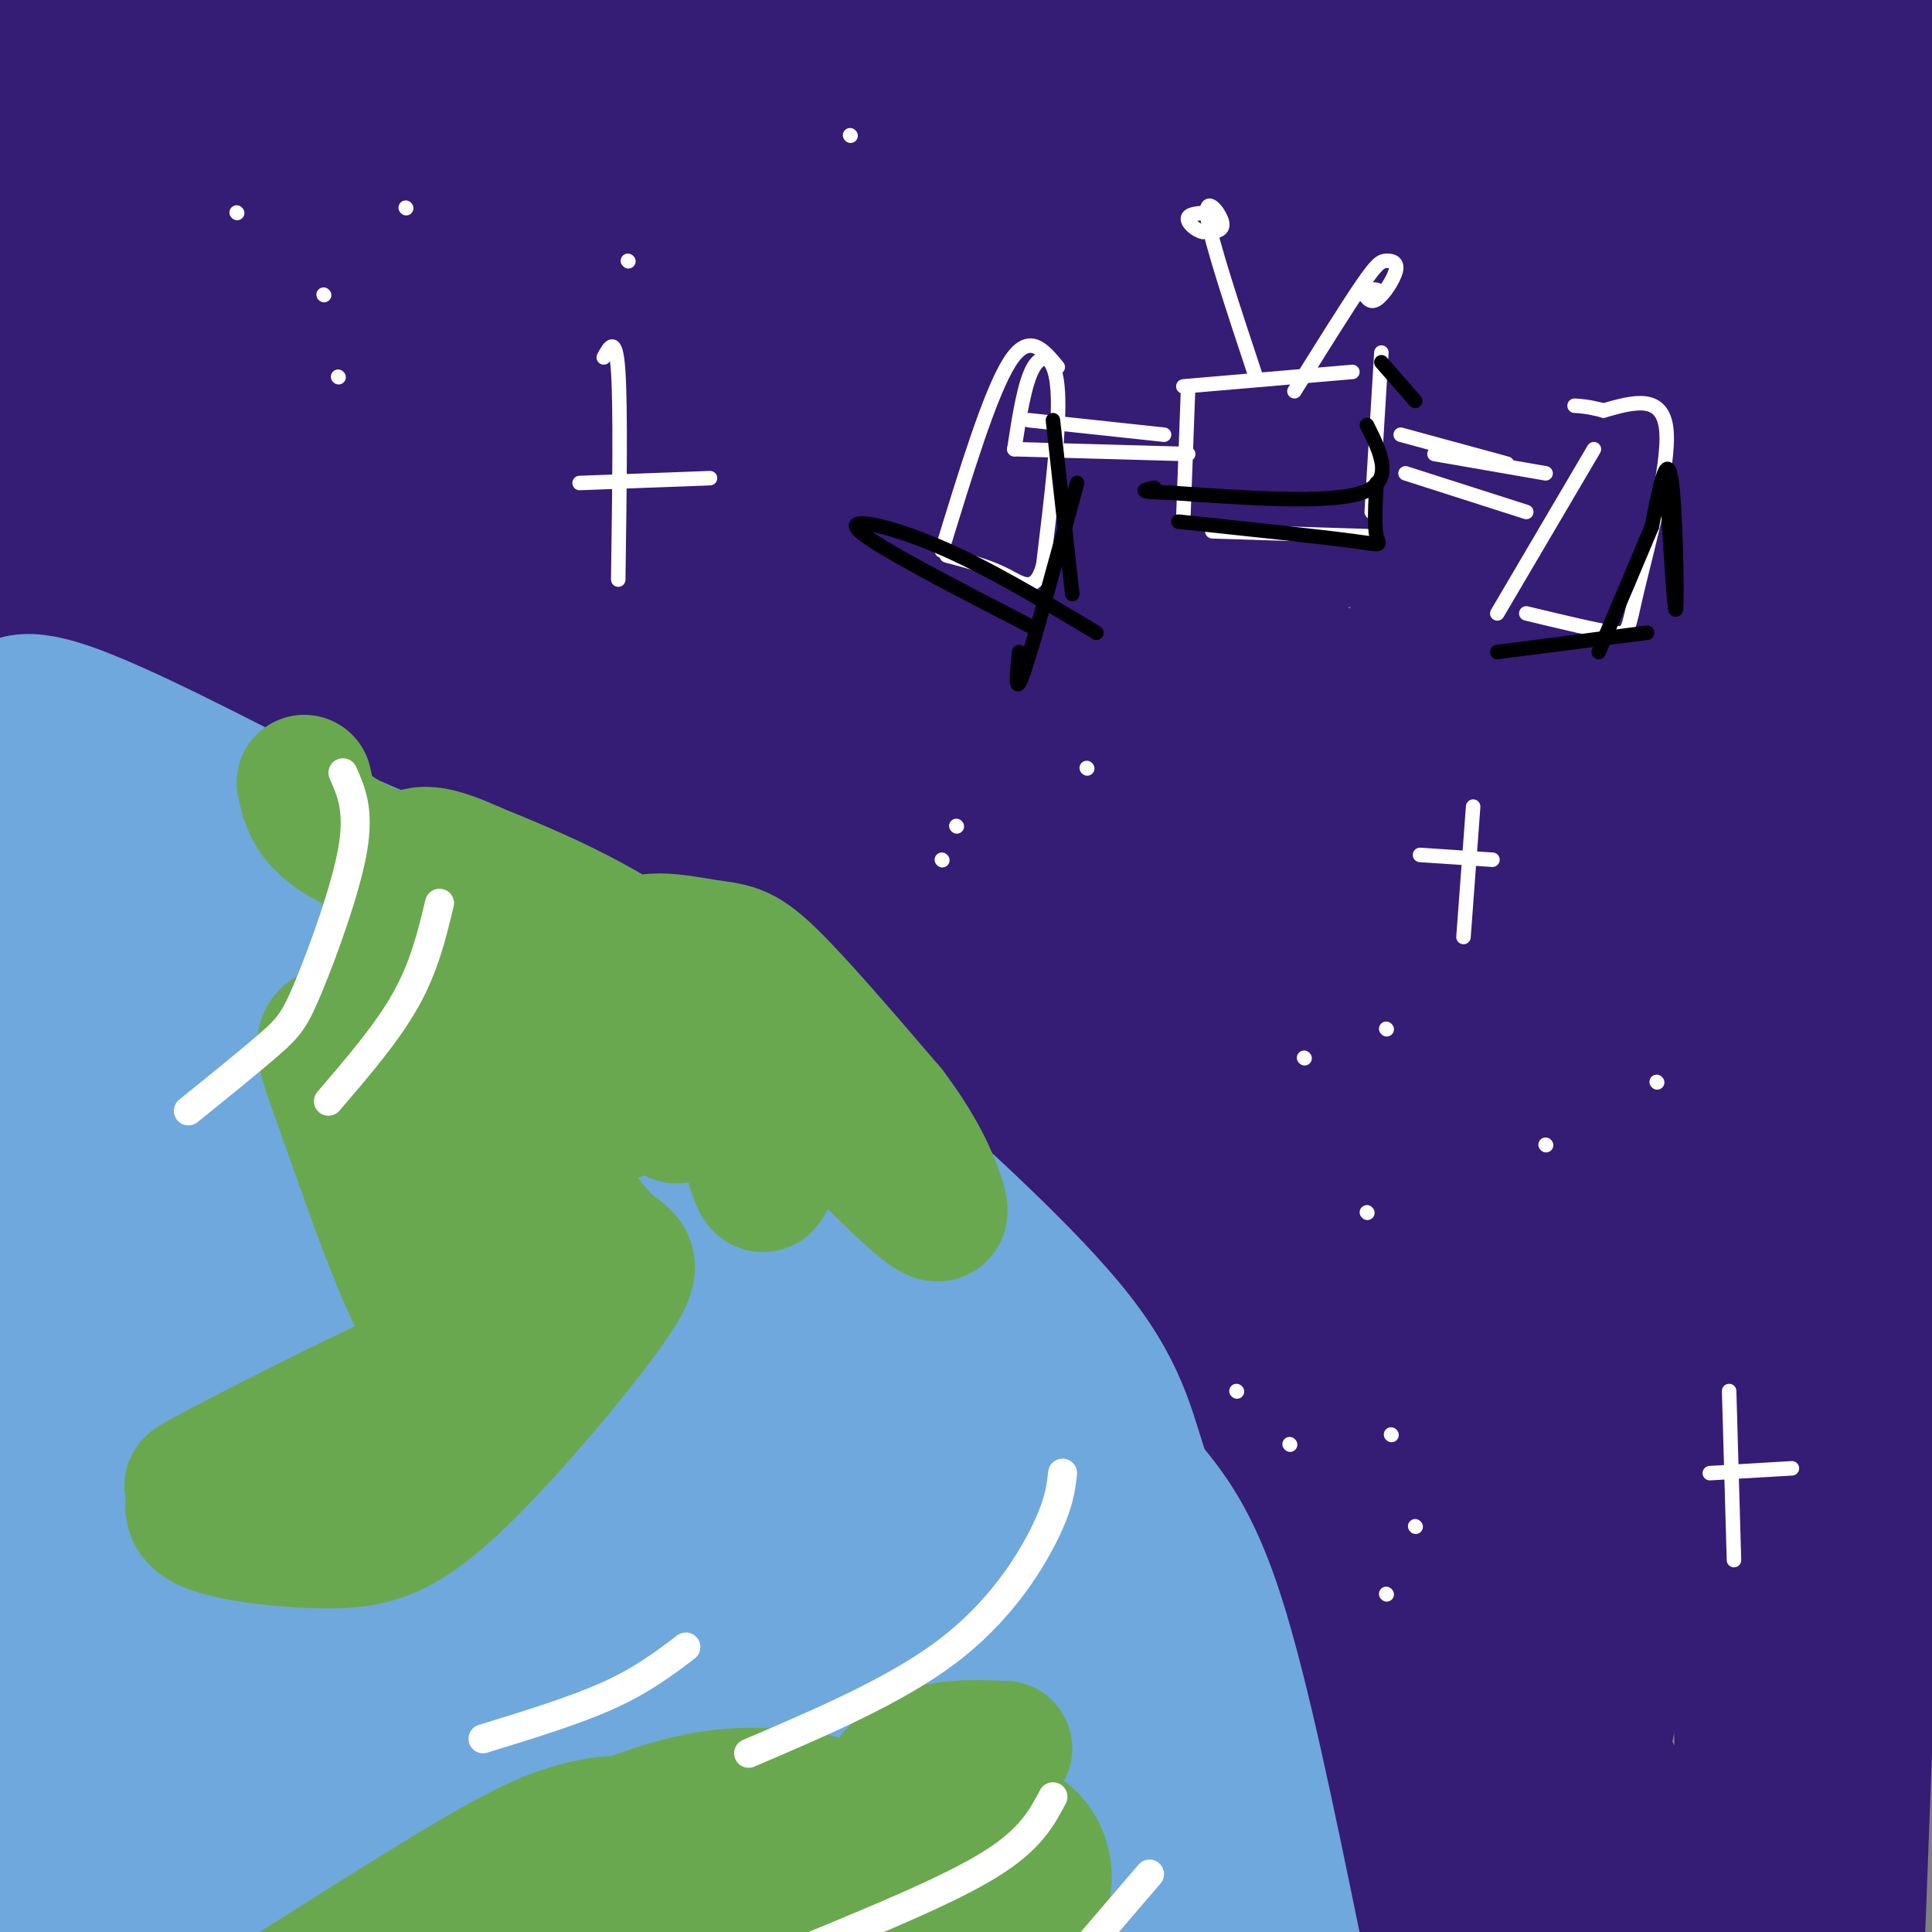 <svg viewBox='0 0 400 400' version='1.1' xmlns='http://www.w3.org/2000/svg' xmlns:xlink='http://www.w3.org/1999/xlink'><rect x="0" y="0" width="400" height="400" fill="#808080" stroke="none"/><g fill='none' stroke='rgb(53,28,117)' stroke-width='28' stroke-linecap='round' stroke-linejoin='round'><path d='M360,9c4.143,5.851 8.286,11.702 16,18c7.714,6.298 19.000,13.042 24,15c5.000,1.958 3.714,-0.869 -6,-10c-9.714,-9.131 -27.857,-24.565 -46,-40'/><path d='M358,1c17.378,13.911 34.756,27.822 40,31c5.244,3.178 -1.644,-4.378 -13,-13c-11.356,-8.622 -27.178,-18.311 -43,-28'/><path d='M360,4c21.833,13.000 43.667,26.000 42,24c-1.667,-2.000 -26.833,-19.000 -52,-36'/><path d='M391,12c0.000,0.000 25.000,17.000 25,17'/><path d='M404,30c0.000,0.000 -102.000,-52.000 -102,-52'/><path d='M367,14c0.000,0.000 43.000,20.000 43,20'/><path d='M341,39c0.000,0.000 -140.000,-50.000 -140,-50'/><path d='M189,1c45.333,35.083 90.667,70.167 127,96c36.333,25.833 63.667,42.417 91,59'/><path d='M404,155c-15.500,-10.833 -31.000,-21.667 -78,-48c-47.000,-26.333 -125.500,-68.167 -204,-110'/><path d='M131,1c0.000,0.000 324.000,188.000 324,188'/><path d='M267,82c0.000,0.000 -206.000,-109.000 -206,-109'/><path d='M114,28c0.000,0.000 309.000,244.000 309,244'/><path d='M375,284c-77.729,-49.125 -155.458,-98.250 -219,-141c-63.542,-42.750 -112.897,-79.126 -129,-92c-16.103,-12.874 1.044,-2.244 6,0c4.956,2.244 -2.281,-3.896 42,27c44.281,30.896 140.080,98.827 208,152c67.920,53.173 107.960,91.586 148,130'/><path d='M379,302c-21.861,-19.410 -43.722,-38.820 -86,-81c-42.278,-42.180 -104.971,-107.131 -111,-114c-6.029,-6.869 44.608,44.343 76,74c31.392,29.657 43.541,37.759 70,55c26.459,17.241 67.230,43.620 108,70'/><path d='M376,214c-15.786,-22.670 -31.573,-45.340 -68,-82c-36.427,-36.660 -93.496,-87.311 -92,-93c1.496,-5.689 61.557,33.584 98,57c36.443,23.416 49.270,30.976 71,47c21.730,16.024 52.365,40.512 83,65'/><path d='M386,93c0.000,0.000 -85.000,-105.000 -85,-105'/><path d='M332,23c0.000,0.000 78.000,105.000 78,105'/><path d='M384,93c-28.417,-35.167 -56.833,-70.333 -71,-89c-14.167,-18.667 -14.083,-20.833 -14,-23'/><path d='M315,34c13.061,48.413 26.121,96.826 38,150c11.879,53.174 22.576,111.108 19,97c-3.576,-14.108 -21.424,-100.260 -31,-149c-9.576,-48.740 -10.879,-60.069 -12,-77c-1.121,-16.931 -2.061,-39.466 -3,-62'/><path d='M338,43c7.167,63.417 14.333,126.833 19,189c4.667,62.167 6.833,123.083 9,184'/><path d='M362,401c-2.185,-66.091 -4.370,-132.182 -5,-173c-0.630,-40.818 0.295,-56.364 3,-91c2.705,-34.636 7.190,-88.364 10,-75c2.810,13.364 3.946,93.818 1,168c-2.946,74.182 -9.973,142.091 -17,210'/><path d='M356,398c5.378,-32.956 10.756,-65.911 19,-100c8.244,-34.089 19.356,-69.311 30,-98c10.644,-28.689 20.822,-50.844 31,-73'/><path d='M375,391c0.000,0.000 -44.000,120.000 -44,120'/><path d='M331,182c15.689,-45.758 31.378,-91.515 45,-130c13.622,-38.485 25.177,-69.697 25,-52c-0.177,17.697 -12.086,84.303 -20,129c-7.914,44.697 -11.833,67.485 -27,131c-15.167,63.515 -41.584,167.758 -68,272'/><path d='M320,293c25.000,-78.333 50.000,-156.667 49,-131c-1.000,25.667 -28.000,155.333 -55,285'/><path d='M310,400c4.767,-35.406 9.533,-70.812 16,-107c6.467,-36.188 14.633,-73.158 23,-104c8.367,-30.842 16.933,-55.556 24,-73c7.067,-17.444 12.633,-27.620 16,-23c3.367,4.620 4.533,24.034 3,89c-1.533,64.966 -5.767,175.483 -10,286'/><path d='M371,371c-5.104,-88.557 -10.207,-177.113 -9,-174c1.207,3.113 8.725,97.896 12,152c3.275,54.104 2.306,67.528 0,51c-2.306,-16.528 -5.948,-63.007 -8,-126c-2.052,-62.993 -2.514,-142.498 -2,-191c0.514,-48.502 2.004,-66.001 5,-83c2.996,-16.999 7.498,-33.500 12,-50'/><path d='M360,123c-3.339,20.071 -6.679,40.143 -20,101c-13.321,60.857 -36.625,162.500 -42,127c-5.375,-35.500 7.179,-208.143 14,-292c6.821,-83.857 7.911,-78.929 9,-74'/><path d='M327,37c-4.000,92.250 -8.000,184.500 -12,246c-4.000,61.500 -8.000,92.250 -12,123'/><path d='M285,374c1.167,-73.333 2.333,-146.667 6,-210c3.667,-63.333 9.833,-116.667 16,-170'/><path d='M317,29c2.728,54.725 5.456,109.451 1,96c-4.456,-13.451 -16.096,-95.078 -6,-101c10.096,-5.922 41.929,63.861 53,83c11.071,19.139 1.380,-12.365 -8,-37c-9.380,-24.635 -18.448,-42.402 -20,-47c-1.552,-4.598 4.414,3.972 9,8c4.586,4.028 7.793,3.514 11,3'/><path d='M357,34c-12.000,-4.464 -47.500,-17.125 -51,-17c-3.500,0.125 25.000,13.036 9,10c-16.000,-3.036 -76.500,-22.018 -137,-41'/><path d='M162,9c78.233,12.380 156.467,24.760 123,21c-33.467,-3.760 -178.634,-23.659 -162,-20c16.634,3.659 195.068,30.875 234,35c38.932,4.125 -61.637,-14.842 -130,-26c-68.363,-11.158 -104.520,-14.506 -132,-17c-27.480,-2.494 -46.283,-4.133 -44,-2c2.283,2.133 25.652,8.038 62,13c36.348,4.962 85.674,8.981 135,13'/><path d='M248,26c-15.054,-3.923 -120.191,-20.230 -148,-26c-27.809,-5.770 21.708,-1.004 59,2c37.292,3.004 62.360,4.247 24,4c-38.360,-0.247 -140.148,-1.984 -173,-1c-32.852,0.984 3.232,4.688 53,11c49.768,6.312 113.219,15.232 110,14c-3.219,-1.232 -73.110,-12.616 -143,-24'/><path d='M30,6c-41.530,-7.209 -73.853,-13.231 -22,-4c51.853,9.231 187.884,33.716 206,37c18.116,3.284 -81.681,-14.633 -140,-24c-58.319,-9.367 -75.159,-10.183 -92,-11'/><path d='M3,15c5.796,3.647 11.592,7.295 54,15c42.408,7.705 121.427,19.468 175,29c53.573,9.532 81.700,16.833 83,20c1.300,3.167 -24.227,2.199 -47,0c-22.773,-2.199 -42.792,-5.628 -90,-16c-47.208,-10.372 -121.604,-27.686 -196,-45'/><path d='M40,40c133.956,56.533 267.911,113.067 253,107c-14.911,-6.067 -178.689,-74.733 -258,-106c-79.311,-31.267 -74.156,-25.133 -69,-19'/><path d='M30,71c58.670,30.353 117.340,60.706 152,79c34.660,18.294 45.309,24.530 62,37c16.691,12.470 39.422,31.173 -12,-4c-51.422,-35.173 -176.998,-124.222 -225,-159c-48.002,-34.778 -18.431,-15.285 22,8c40.431,23.285 91.723,50.363 146,84c54.277,33.637 111.539,73.832 157,111c45.461,37.168 79.121,71.310 42,38c-37.121,-33.310 -145.022,-134.073 -203,-187c-57.978,-52.927 -66.033,-58.019 -61,-47c5.033,11.019 23.152,38.148 37,56c13.848,17.852 23.424,26.426 33,35'/><path d='M180,122c13.670,15.013 31.345,35.045 34,30c2.655,-5.045 -9.711,-35.166 -16,-51c-6.289,-15.834 -6.503,-17.380 -4,-40c2.503,-22.620 7.722,-66.314 13,-56c5.278,10.314 10.616,74.636 15,110c4.384,35.364 7.816,41.770 9,39c1.184,-2.770 0.121,-14.715 -4,-30c-4.121,-15.285 -11.301,-33.912 -18,-57c-6.699,-23.088 -12.919,-50.639 -9,-45c3.919,5.639 17.977,44.468 27,65c9.023,20.532 13.012,22.766 17,25'/><path d='M244,112c-0.228,-13.950 -9.298,-61.324 -4,-63c5.298,-1.676 24.965,42.346 32,57c7.035,14.654 1.438,-0.059 -4,-7c-5.438,-6.941 -10.716,-6.108 -15,-6c-4.284,0.108 -7.573,-0.507 -10,0c-2.427,0.507 -3.991,2.136 -6,5c-2.009,2.864 -4.464,6.963 -1,14c3.464,7.037 12.847,17.010 16,13c3.153,-4.010 0.077,-22.005 -3,-40'/><path d='M249,85c1.862,-10.502 8.019,-16.757 12,-17c3.981,-0.243 5.788,5.526 9,5c3.212,-0.526 7.830,-7.348 4,-12c-3.830,-4.652 -16.109,-7.133 -24,-7c-7.891,0.133 -11.394,2.882 -2,-4c9.394,-6.882 31.684,-23.395 40,-30c8.316,-6.605 2.658,-3.303 -3,0'/><path d='M285,20c-8.237,-2.037 -27.331,-7.128 -26,-9c1.331,-1.872 23.087,-0.523 28,-1c4.913,-0.477 -7.015,-2.780 -12,-4c-4.985,-1.220 -3.025,-1.358 5,-1c8.025,0.358 22.117,1.211 22,1c-0.117,-0.211 -14.443,-1.485 -29,0c-14.557,1.485 -29.345,5.728 -36,9c-6.655,3.272 -5.176,5.573 -5,7c0.176,1.427 -0.950,1.979 3,4c3.950,2.021 12.975,5.510 22,9'/><path d='M257,35c12.970,2.907 34.396,5.674 35,11c0.604,5.326 -19.615,13.212 -23,15c-3.385,1.788 10.064,-2.521 18,-5c7.936,-2.479 10.360,-3.129 26,2c15.640,5.129 44.497,16.036 55,21c10.503,4.964 2.653,3.986 -17,-2c-19.653,-5.986 -51.109,-16.980 -76,-25c-24.891,-8.020 -43.218,-13.067 -74,-19c-30.782,-5.933 -74.018,-12.751 -113,-18c-38.982,-5.249 -73.709,-8.928 -78,-6c-4.291,2.928 21.855,12.464 48,22'/><path d='M58,31c50.600,24.032 153.099,73.112 187,91c33.901,17.888 -0.796,4.585 -6,2c-5.204,-2.585 19.085,5.547 -24,-5c-43.085,-10.547 -153.542,-39.774 -264,-69'/><path d='M9,68c85.321,28.635 170.643,57.270 198,68c27.357,10.730 -3.250,3.556 -54,-19c-50.750,-22.556 -121.643,-60.494 -150,-76c-28.357,-15.506 -14.178,-8.579 9,2c23.178,10.579 55.356,24.810 53,25c-2.356,0.190 -39.244,-13.660 -59,-20c-19.756,-6.340 -22.378,-5.170 -25,-4'/><path d='M20,67c49.696,19.554 99.393,39.107 115,47c15.607,7.893 -2.875,4.125 -7,4c-4.125,-0.125 6.107,3.393 -18,-2c-24.107,-5.393 -82.554,-19.696 -141,-34'/><path d='M51,122c89.083,23.417 178.167,46.833 166,47c-12.167,0.167 -125.583,-22.917 -239,-46'/><path d='M9,136c22.179,3.280 44.357,6.560 60,8c15.643,1.440 24.750,1.042 24,-1c-0.750,-2.042 -11.357,-5.726 -37,-11c-25.643,-5.274 -66.321,-12.137 -107,-19'/><path d='M23,129c9.167,0.833 18.333,1.667 11,0c-7.333,-1.667 -31.167,-5.833 -55,-10'/><path d='M39,122c41.333,0.000 82.667,0.000 79,-1c-3.667,-1.000 -52.333,-3.000 -83,-7c-30.667,-4.000 -43.333,-10.000 -56,-16'/><path d='M38,103c21.959,6.969 43.918,13.938 62,20c18.082,6.062 32.286,11.219 68,29c35.714,17.781 92.937,48.188 107,56c14.063,7.812 -15.035,-6.970 -28,-14c-12.965,-7.030 -9.798,-6.309 -41,-13c-31.202,-6.691 -96.772,-20.793 -124,-27c-27.228,-6.207 -16.113,-4.519 11,8c27.113,12.519 70.223,35.871 127,61c56.777,25.129 127.222,52.037 163,67c35.778,14.963 36.889,17.982 38,21'/><path d='M396,327c-8.697,-2.093 -17.395,-4.185 -29,-9c-11.605,-4.815 -26.118,-12.351 -40,-20c-13.882,-7.649 -27.134,-15.411 -43,-28c-15.866,-12.589 -34.346,-30.006 -43,-38c-8.654,-7.994 -7.482,-6.567 -8,-10c-0.518,-3.433 -2.727,-11.727 -1,-16c1.727,-4.273 7.390,-4.524 14,-4c6.610,0.524 14.168,1.823 21,5c6.832,3.177 12.938,8.231 19,14c6.062,5.769 12.079,12.254 17,21c4.921,8.746 8.747,19.754 12,37c3.253,17.246 5.932,40.731 1,35c-4.932,-5.731 -17.474,-40.679 -24,-58c-6.526,-17.321 -7.036,-17.017 -18,-27c-10.964,-9.983 -32.383,-30.255 -46,-40c-13.617,-9.745 -19.434,-8.963 -22,-7c-2.566,1.963 -1.883,5.105 -2,7c-0.117,1.895 -1.033,2.541 9,20c10.033,17.459 31.017,51.729 52,86'/><path d='M265,295c3.307,6.676 -14.425,-19.633 -39,-45c-24.575,-25.367 -55.993,-49.791 -59,-53c-3.007,-3.209 22.396,14.795 54,45c31.604,30.205 69.407,72.609 89,95c19.593,22.391 20.974,24.769 26,34c5.026,9.231 13.698,25.316 13,29c-0.698,3.684 -10.764,-5.033 -32,-43c-21.236,-37.967 -53.640,-105.183 -59,-107c-5.360,-1.817 16.326,61.767 27,100c10.674,38.233 10.337,51.117 10,64'/><path d='M295,400c9.622,-45.444 19.244,-90.889 17,-91c-2.244,-0.111 -16.356,45.111 -23,69c-6.644,23.889 -5.822,26.444 -5,29'/><path d='M284,405c2.405,-4.402 4.810,-8.804 -10,-47c-14.810,-38.196 -46.836,-110.187 -59,-138c-12.164,-27.813 -4.467,-11.450 -10,-12c-5.533,-0.550 -24.295,-18.014 -36,-26c-11.705,-7.986 -16.352,-6.493 -21,-5'/></g>
<g fill='none' stroke='rgb(111,168,220)' stroke-width='28' stroke-linecap='round' stroke-linejoin='round'><path d='M0,149c1.667,-2.833 3.333,-5.667 14,-2c10.667,3.667 30.333,13.833 50,24'/><path d='M64,171c12.978,6.356 20.422,10.244 37,24c16.578,13.756 42.289,37.378 68,61'/><path d='M169,256c16.070,14.298 22.246,19.544 35,34c12.754,14.456 32.088,38.123 42,52c9.912,13.877 10.404,17.965 11,27c0.596,9.035 1.298,23.018 2,37'/><path d='M268,404c-5.417,-26.417 -10.833,-52.833 -16,-69c-5.167,-16.167 -10.083,-22.083 -15,-28'/><path d='M237,307c-3.311,-8.933 -4.089,-17.267 -14,-30c-9.911,-12.733 -28.956,-29.867 -48,-47'/><path d='M175,230c-8.933,-10.156 -7.267,-12.044 -25,-21c-17.733,-8.956 -54.867,-24.978 -92,-41'/><path d='M58,168c-20.356,-8.156 -25.244,-8.044 -33,-8c-7.756,0.044 -18.378,0.022 -29,0'/><path d='M8,163c12.441,2.145 24.881,4.291 40,18c15.119,13.709 32.916,38.983 52,59c19.084,20.017 39.456,34.778 40,37c0.544,2.222 -18.738,-8.094 -40,-21c-21.262,-12.906 -44.503,-28.402 -42,-29c2.503,-0.598 30.752,13.701 59,28'/><path d='M117,255c12.247,7.311 13.365,11.588 21,22c7.635,10.412 21.787,26.960 3,9c-18.787,-17.960 -70.514,-70.427 -87,-90c-16.486,-19.573 2.267,-6.253 23,8c20.733,14.253 43.444,29.439 57,39c13.556,9.561 17.957,13.497 28,27c10.043,13.503 25.726,36.572 23,36c-2.726,-0.572 -23.863,-24.786 -45,-49'/><path d='M140,257c-16.550,-17.497 -35.425,-36.739 -31,-29c4.425,7.739 32.151,42.458 49,66c16.849,23.542 22.821,35.908 29,47c6.179,11.092 12.565,20.911 19,36c6.435,15.089 12.921,35.449 8,26c-4.921,-9.449 -21.247,-48.705 -29,-69c-7.753,-20.295 -6.931,-21.629 -6,-23c0.931,-1.371 1.971,-2.780 4,1c2.029,3.780 5.046,12.748 6,28c0.954,15.252 -0.156,36.786 1,41c1.156,4.214 4.578,-8.893 8,-22'/><path d='M198,359c4.411,-11.104 11.440,-27.863 16,-39c4.560,-11.137 6.651,-16.652 9,-9c2.349,7.652 4.957,28.472 6,47c1.043,18.528 0.522,34.764 0,51'/><path d='M230,396c2.356,-31.044 4.711,-62.089 7,-73c2.289,-10.911 4.511,-1.689 6,16c1.489,17.689 2.244,43.844 3,70'/><path d='M241,387c-8.195,-30.689 -16.391,-61.378 -21,-68c-4.609,-6.622 -5.633,10.824 -13,36c-7.367,25.176 -21.078,58.084 -25,50c-3.922,-8.084 1.943,-57.158 5,-84c3.057,-26.842 3.304,-31.453 4,-24c0.696,7.453 1.841,26.968 -1,52c-2.841,25.032 -9.669,55.581 -9,47c0.669,-8.581 8.834,-56.290 17,-104'/><path d='M198,292c0.956,-7.422 -5.156,26.022 -13,52c-7.844,25.978 -17.422,44.489 -27,63'/><path d='M152,404c1.311,-47.000 2.622,-94.000 4,-109c1.378,-15.000 2.822,2.000 -2,26c-4.822,24.000 -15.911,55.000 -27,86'/><path d='M124,381c8.333,-24.467 16.667,-48.933 21,-58c4.333,-9.067 4.667,-2.733 -2,15c-6.667,17.733 -20.333,46.867 -34,76'/><path d='M126,380c11.667,-20.044 23.333,-40.089 29,-46c5.667,-5.911 5.333,2.311 0,18c-5.333,15.689 -15.667,38.844 -26,62'/><path d='M147,394c16.894,-25.721 33.788,-51.443 37,-56c3.212,-4.557 -7.258,12.049 -24,30c-16.742,17.951 -39.757,37.247 -46,32c-6.243,-5.247 4.285,-35.035 13,-60c8.715,-24.965 15.615,-45.106 19,-51c3.385,-5.894 3.253,2.459 -9,26c-12.253,23.541 -36.626,62.271 -61,101'/><path d='M108,346c15.467,-27.667 30.933,-55.333 32,-56c1.067,-0.667 -12.267,25.667 -31,56c-18.733,30.333 -42.867,64.667 -67,99'/><path d='M80,366c12.111,-25.311 24.222,-50.622 27,-54c2.778,-3.378 -3.778,15.178 -14,36c-10.222,20.822 -24.111,43.911 -38,67'/><path d='M51,396c22.844,-50.844 45.689,-101.689 53,-116c7.311,-14.311 -0.911,7.911 -14,35c-13.089,27.089 -31.044,59.044 -49,91'/><path d='M52,374c27.844,-55.667 55.689,-111.333 55,-112c-0.689,-0.667 -29.911,53.667 -50,87c-20.089,33.333 -31.044,45.667 -42,58'/><path d='M18,389c3.893,-20.671 7.786,-41.343 16,-68c8.214,-26.657 20.748,-59.300 25,-68c4.252,-8.700 0.222,6.542 -7,28c-7.222,21.458 -17.635,49.131 -28,72c-10.365,22.869 -20.683,40.935 -31,59'/><path d='M4,322c-0.993,-1.173 -1.985,-2.345 4,-29c5.985,-26.655 18.949,-78.791 24,-91c5.051,-12.209 2.189,15.511 -1,52c-3.189,36.489 -6.705,81.747 -9,71c-2.295,-10.747 -3.370,-77.499 -5,-108c-1.630,-30.501 -3.815,-24.750 -6,-19'/><path d='M11,198c-3.226,-8.893 -8.292,-21.625 -10,-16c-1.708,5.625 -0.060,29.607 3,35c3.060,5.393 7.530,-7.804 12,-21'/><path d='M16,196c2.219,-2.713 1.767,1.004 3,0c1.233,-1.004 4.152,-6.730 2,-10c-2.152,-3.270 -9.375,-4.083 -9,-5c0.375,-0.917 8.348,-1.936 13,1c4.652,2.936 5.983,9.829 7,15c1.017,5.171 1.719,8.620 1,15c-0.719,6.380 -2.860,15.690 -5,25'/><path d='M28,237c-2.744,9.001 -7.104,19.003 -11,24c-3.896,4.997 -7.327,4.990 -10,6c-2.673,1.010 -4.586,3.039 -5,-7c-0.414,-10.039 0.673,-32.144 0,-26c-0.673,6.144 -3.104,40.539 -1,46c2.104,5.461 8.744,-18.011 17,-35c8.256,-16.989 18.128,-27.494 28,-38'/><path d='M46,207c4.324,-6.820 1.134,-4.870 2,-3c0.866,1.870 5.790,3.661 6,15c0.210,11.339 -4.292,32.226 -1,32c3.292,-0.226 14.377,-21.565 20,-30c5.623,-8.435 5.783,-3.967 -4,20c-9.783,23.967 -29.509,67.435 -34,79c-4.491,11.565 6.252,-8.771 21,-28c14.748,-19.229 33.499,-37.351 41,-41c7.501,-3.649 3.750,7.176 0,18'/><path d='M97,269c-10.402,25.676 -36.408,80.865 -33,85c3.408,4.135 36.230,-42.785 49,-61c12.770,-18.215 5.487,-7.726 3,-2c-2.487,5.726 -0.177,6.691 2,7c2.177,0.309 4.221,-0.036 5,-2c0.779,-1.964 0.291,-5.547 -2,-7c-2.291,-1.453 -6.386,-0.776 -20,7c-13.614,7.776 -36.747,22.650 -50,33c-13.253,10.350 -16.627,16.175 -20,22'/><path d='M31,351c-1.200,-7.378 5.800,-36.822 1,-38c-4.800,-1.178 -21.400,25.911 -38,53'/><path d='M3,343c13.997,-23.859 27.995,-47.719 33,-57c5.005,-9.281 1.018,-3.984 7,-3c5.982,0.984 21.935,-2.344 26,1c4.065,3.344 -3.756,13.360 -7,19c-3.244,5.640 -1.912,6.903 3,4c4.912,-2.903 13.403,-9.972 17,-14c3.597,-4.028 2.298,-5.014 1,-6'/></g>
<g fill='none' stroke='rgb(106,168,79)' stroke-width='28' stroke-linecap='round' stroke-linejoin='round'><path d='M63,162c0.833,4.000 1.667,8.000 9,12c7.333,4.000 21.167,8.000 35,12'/><path d='M107,186c11.426,5.152 22.493,12.032 27,17c4.507,4.968 2.456,8.022 1,10c-1.456,1.978 -2.315,2.879 -4,5c-1.685,2.121 -4.196,5.463 -14,5c-9.804,-0.463 -26.902,-4.732 -44,-9'/><path d='M73,214c-8.169,-0.668 -6.593,2.161 -2,15c4.593,12.839 12.201,35.686 18,45c5.799,9.314 9.788,5.093 0,9c-9.788,3.907 -33.354,15.941 -43,21c-9.646,5.059 -5.371,3.141 -5,4c0.371,0.859 -3.160,4.494 1,7c4.160,2.506 16.013,3.881 25,4c8.987,0.119 15.110,-1.020 26,-11c10.890,-9.980 26.547,-28.802 33,-38c6.453,-9.198 3.701,-8.771 0,-12c-3.701,-3.229 -8.350,-10.115 -13,-17'/><path d='M113,241c-2.039,-7.829 -0.635,-18.901 -1,-23c-0.365,-4.099 -2.498,-1.225 3,-3c5.498,-1.775 18.628,-8.199 27,-3c8.372,5.199 11.986,22.023 14,29c2.014,6.977 2.427,4.109 4,0c1.573,-4.109 4.307,-9.460 3,-13c-1.307,-3.540 -6.653,-5.270 -12,-7'/><path d='M151,221c-6.880,-6.164 -18.081,-18.075 -19,-23c-0.919,-4.925 8.445,-2.864 14,-2c5.555,0.864 7.301,0.533 13,6c5.699,5.467 15.349,16.734 25,28'/><path d='M184,230c6.056,8.013 8.695,14.045 10,18c1.305,3.955 1.274,5.834 -8,-3c-9.274,-8.834 -27.793,-28.381 -44,-41c-16.207,-12.619 -30.104,-18.309 -44,-24'/><path d='M98,180c-9.689,-4.432 -11.911,-3.513 -14,-1c-2.089,2.513 -4.043,6.618 -3,13c1.043,6.382 5.084,15.039 9,20c3.916,4.961 7.707,6.224 10,7c2.293,0.776 3.089,1.064 0,5c-3.089,3.936 -10.062,11.521 -14,17c-3.938,5.479 -4.839,8.851 -2,12c2.839,3.149 9.420,6.074 16,9'/><path d='M100,262c0.819,1.067 -5.133,-0.765 -5,-13c0.133,-12.235 6.350,-34.871 7,-47c0.650,-12.129 -4.269,-13.750 -6,-15c-1.731,-1.250 -0.276,-2.128 3,-2c3.276,0.128 8.373,1.261 12,3c3.627,1.739 5.784,4.084 7,7c1.216,2.916 1.490,6.405 0,13c-1.490,6.595 -4.745,16.298 -8,26'/><path d='M110,234c4.089,2.578 18.311,-3.978 25,-6c6.689,-2.022 5.844,0.489 5,3'/><path d='M208,362c-6.581,-0.245 -13.163,-0.489 -18,2c-4.837,2.489 -7.930,7.713 -9,11c-1.070,3.287 -0.117,4.638 0,6c0.117,1.362 -0.601,2.735 3,3c3.601,0.265 11.523,-0.578 16,-3c4.477,-2.422 5.509,-6.424 4,-10c-1.509,-3.576 -5.561,-6.728 -7,-4c-1.439,2.728 -0.267,11.336 1,17c1.267,5.664 2.628,8.384 6,10c3.372,1.616 8.754,2.127 11,-1c2.246,-3.127 1.356,-9.894 -3,-13c-4.356,-3.106 -12.178,-2.553 -20,-2'/><path d='M192,378c-5.949,3.128 -10.823,11.947 -12,16c-1.177,4.053 1.341,3.340 4,2c2.659,-1.340 5.459,-3.308 6,-6c0.541,-2.692 -1.179,-6.108 -4,-9c-2.821,-2.892 -6.745,-5.261 -13,-7c-6.255,-1.739 -14.842,-2.848 -23,-2c-8.158,0.848 -15.889,3.651 -22,6c-6.111,2.349 -10.603,4.242 -16,9c-5.397,4.758 -11.698,12.379 -18,20'/><path d='M105,405c8.716,-7.126 17.432,-14.252 22,-19c4.568,-4.748 4.987,-7.118 3,-8c-1.987,-0.882 -6.381,-0.276 -11,1c-4.619,1.276 -9.463,3.222 -21,10c-11.537,6.778 -29.769,18.389 -48,30'/><path d='M145,395c6.800,-4.267 13.600,-8.533 16,-11c2.400,-2.467 0.400,-3.133 -8,2c-8.400,5.133 -23.200,16.067 -38,27'/><path d='M200,396c5.667,-2.200 11.333,-4.400 12,-6c0.667,-1.600 -3.667,-2.600 -16,1c-12.333,3.600 -32.667,11.800 -53,20'/></g>
<g fill='none' stroke='rgb(255,255,255)' stroke-width='3' stroke-linecap='round' stroke-linejoin='round'><path d='M245,80c0.000,0.000 35.000,-3.000 35,-3'/><path d='M246,80c0.000,0.000 -1.000,27.000 -1,27'/><path d='M251,110c0.000,0.000 32.000,1.000 32,1'/><path d='M284,106c0.000,0.000 2.000,-33.000 2,-33'/><path d='M290,90c0.000,0.000 22.000,6.000 22,6'/><path d='M297,94c0.000,0.000 23.000,4.000 23,4'/><path d='M291,98c0.000,0.000 25.000,8.000 25,8'/><path d='M330,93c0.000,0.000 -20.000,34.000 -20,34'/><path d='M316,127c7.298,1.750 14.595,3.500 18,4c3.405,0.500 2.917,-0.250 5,-9c2.083,-8.750 6.738,-25.500 6,-33c-0.738,-7.500 -6.869,-5.750 -13,-4'/><path d='M332,85c-3.167,-0.833 -4.583,-0.917 -6,-1'/><path d='M241,90c0.000,0.000 -28.000,-3.000 -28,-3'/><path d='M246,94c0.000,0.000 -36.000,-1.000 -36,-1'/><path d='M210,93c1.067,-6.933 2.133,-13.867 4,-17c1.867,-3.133 4.533,-2.467 5,5c0.467,7.467 -1.267,21.733 -3,36'/><path d='M216,117c-1.711,6.222 -4.489,3.778 -8,2c-3.511,-1.778 -7.756,-2.889 -12,-4'/><path d='M195,114c5.000,-16.333 10.000,-32.667 14,-39c4.000,-6.333 7.000,-2.667 10,1'/><path d='M260,78c-4.644,-14.000 -9.289,-28.000 -10,-33c-0.711,-5.000 2.511,-1.000 3,1c0.489,2.000 -1.756,2.000 -4,2'/><path d='M249,48c-1.556,-0.311 -3.444,-2.089 -3,-3c0.444,-0.911 3.222,-0.956 6,-1'/><path d='M268,81c5.439,-8.722 10.877,-17.445 14,-22c3.123,-4.555 3.930,-4.943 5,-5c1.070,-0.057 2.404,0.215 2,2c-0.404,1.785 -2.544,5.081 -4,6c-1.456,0.919 -2.228,-0.541 -3,-2'/><path d='M282,60c0.000,-0.333 1.500,-0.167 3,0'/><path d='M305,167c0.000,0.000 -2.000,27.000 -2,27'/><path d='M294,177c0.000,0.000 15.000,1.000 15,1'/><path d='M125,74c1.250,-2.333 2.500,-4.667 3,3c0.500,7.667 0.250,25.333 0,43'/><path d='M120,100c0.000,0.000 27.000,-1.000 27,-1'/><path d='M358,288c0.000,0.000 1.000,35.000 1,35'/><path d='M354,305c0.000,0.000 17.000,-1.000 17,-1'/><path d='M343,224c0.000,0.000 0.100,0.100 0.1,0.1'/><path d='M320,237c0.000,0.000 0.100,0.100 0.1,0.1'/><path d='M287,213c0.000,0.000 0.100,0.100 0.1,0.1'/><path d='M225,159c0.000,0.000 0.100,0.100 0.1,0.1'/><path d='M198,171c0.000,0.000 0.100,0.100 0.1,0.1'/><path d='M84,43c0.000,0.000 0.100,0.100 0.1,0.1'/><path d='M67,61c0.000,0.000 0.100,0.100 0.1,0.1'/><path d='M49,44c0.000,0.000 0.100,0.100 0.1,0.1'/></g>
<g fill='none' stroke='rgb(255,255,255)' stroke-width='6' stroke-linecap='round' stroke-linejoin='round'><path d='M71,160c1.726,3.869 3.452,7.738 2,16c-1.452,8.262 -6.083,20.917 -9,28c-2.917,7.083 -4.119,8.595 -8,12c-3.881,3.405 -10.440,8.702 -17,14'/><path d='M91,187c-1.583,6.583 -3.167,13.167 -7,20c-3.833,6.833 -9.917,13.917 -16,21'/><path d='M220,305c-0.378,3.289 -0.756,6.578 -4,13c-3.244,6.422 -9.356,15.978 -20,24c-10.644,8.022 -25.822,14.511 -41,21'/><path d='M142,341c-4.500,3.417 -9.000,6.833 -16,10c-7.000,3.167 -16.500,6.083 -26,9'/><path d='M218,372c-2.333,4.417 -4.667,8.833 -13,14c-8.333,5.167 -22.667,11.083 -37,17'/><path d='M238,388c0.000,0.000 -18.000,21.000 -18,21'/></g>
<g fill='none' stroke='rgb(0,0,0)' stroke-width='3' stroke-linecap='round' stroke-linejoin='round'><path d='M283,88c2.917,5.833 5.833,11.667 -1,14c-6.833,2.333 -23.417,1.167 -40,0'/><path d='M242,102c-7.167,-0.167 -5.083,-0.583 -3,-1'/><path d='M285,100c-0.244,4.444 -0.489,8.889 0,11c0.489,2.111 1.711,1.889 -5,1c-6.711,-0.889 -21.356,-2.444 -36,-4'/><path d='M345,99c0.867,14.622 1.733,29.244 2,27c0.267,-2.244 -0.067,-21.356 -1,-27c-0.933,-5.644 -2.467,2.178 -4,10'/><path d='M342,109c-2.500,6.000 -6.750,16.000 -11,26'/><path d='M341,131c0.000,0.000 -31.000,4.000 -31,4'/><path d='M218,87c0.000,0.000 4.000,36.000 4,36'/><path d='M223,100c-4.500,16.583 -9.000,33.167 -11,39c-2.000,5.833 -1.500,0.917 -1,-4'/><path d='M214,130c-16.244,-8.378 -32.489,-16.756 -36,-20c-3.511,-3.244 5.711,-1.356 16,3c10.289,4.356 21.644,11.178 33,18'/><path d='M286,75c0.000,0.000 7.000,8.000 7,8'/></g>
<g fill='none' stroke='rgb(255,255,255)' stroke-width='3' stroke-linecap='round' stroke-linejoin='round'><path d='M70,78c0.000,0.000 0.100,0.100 0.1,0.1'/><path d='M130,54c0.000,0.000 0.100,0.100 0.1,0.1'/><path d='M176,28c0.000,0.000 0.100,0.100 0.1,0.1'/><path d='M195,178c0.000,0.000 0.100,0.100 0.1,0.1'/><path d='M270,219c0.000,0.000 0.100,0.100 0.1,0.1'/><path d='M283,251c0.000,0.000 0.100,0.100 0.1,0.1'/><path d='M256,288c0.000,0.000 0.100,0.100 0.1,0.1'/><path d='M288,297c0.000,0.000 0.100,0.100 0.1,0.1'/><path d='M267,299c0.000,0.000 0.100,0.100 0.1,0.1'/><path d='M293,316c0.000,0.000 0.100,0.100 0.1,0.1'/><path d='M287,330c0.000,0.000 0.100,0.100 0.1,0.1'/></g>
</svg>